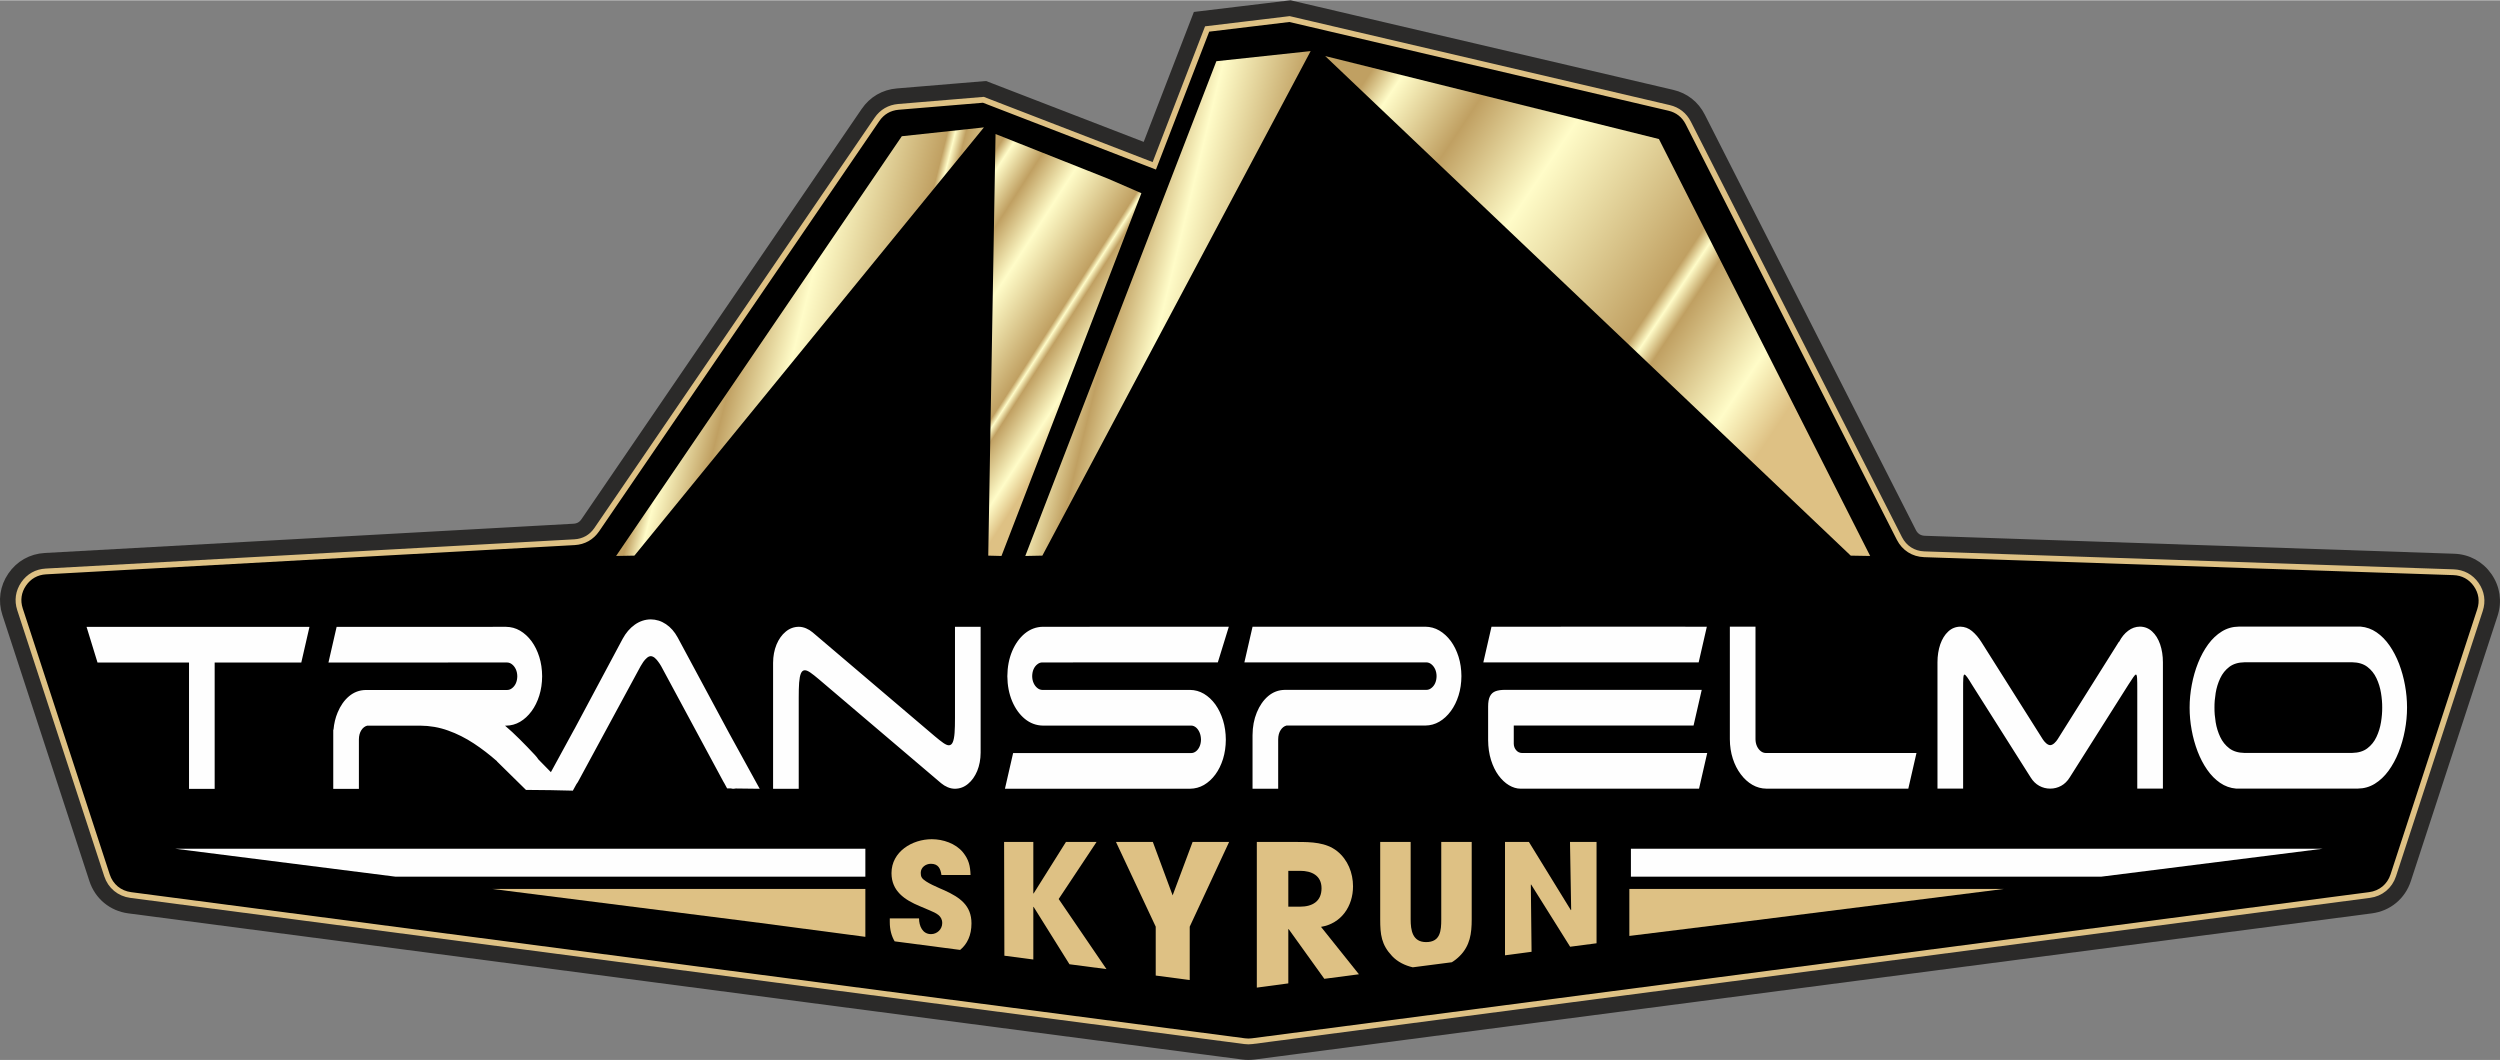 <svg clip-rule="evenodd" fill-rule="evenodd" height="433" image-rendering="optimizeQuality" shape-rendering="geometricPrecision" text-rendering="geometricPrecision" viewBox="0 0 166955.7 70765.26" width="1021" xmlns="http://www.w3.org/2000/svg" xmlns:xlink="http://www.w3.org/1999/xlink"><rect x="0" y="0" width="166955.7" height="70765.26" fill="#808080" stroke="none"/><linearGradient id="a" gradientUnits="userSpaceOnUse" x1="65778.23" x2="41073.43" y1="25908.45" y2="19687.85"><stop offset="0" stop-color="#dec184"/><stop offset=".078" stop-color="#fffcc8"/><stop offset=".212" stop-color="#c0a062"/><stop offset=".239" stop-color="#fffcc8"/><stop offset=".259" stop-color="#c0a062"/><stop offset=".51" stop-color="#fffcc8"/><stop offset=".651" stop-color="#c0a062"/><stop offset=".769" stop-color="#fffcc8"/><stop offset=".812" stop-color="#c0a062"/><stop offset="1" stop-color="#c0a062"/></linearGradient><linearGradient id="b" gradientUnits="userSpaceOnUse" x1="88865.23" x2="67134.8" xlink:href="#a" y1="22899.9" y2="17600.86"/><linearGradient id="c" gradientUnits="userSpaceOnUse" x1="120277.97" x2="83656.93" xlink:href="#a" y1="26026.81" y2="1728.83"/><linearGradient id="d" gradientUnits="userSpaceOnUse" x1="71651.3" x2="57276.98" xlink:href="#a" y1="27642.88" y2="18397.11"/><path d="m76489.27 9705.1 3379.07-8749.55 6306.72-759.77 25527.71 5974.63c873.29 204.47 1566.83 748.56 1973.07 1548.3l14101.31 27749.84c155.04 305.26 419.56 473.62 761.69 485.21l35346.91 1198.82c954.58 32.44 1788.3 484.63 2335.68 1267.37 544.67 778.69 685.04 1725.16 389.82 2628.38l-5791.78 17712.27c-361.44 1105.37-1287.64 1873.25-2440.71 2024.04l-74619.69 9761.86c-261.04 34.18-511.27 34.37-772.51 0l-74393.21-9761.28c-1152.48-151.18-2077.91-919.05-2439.35-2024.04l-5809.55-17766.33c-291.74-892.6-158.32-1826.91 371.68-2602.32 532.7-779.07 1347.69-1238.59 2290.3-1290.73l35300.96-1953.18c295.41-16.22 517.25-141.33 684.27-385.77l18713.38-27398.83c516.29-755.9 1296.33-1210.02 2208.62-1285.9l5910.14-492.16z" fill="#2b2a29" stroke="#2b2a29" stroke-miterlimit="22.926" stroke-width="386.16"/><path d="m86116.95 1252.89 25348.14 5932.73c574.02 134.38 1014.24 479.8 1281.27 1005.36l14101.31 27749.84c327.07 643.92 934.11 1030.46 1655.84 1054.98l35346.91 1198.83c626.93 21.24 1157.12 308.93 1516.63 822.9 359.52 513.98 448.14 1110.59 253.13 1706.82l-5791.78 17712.26c-236.72 723.66-829.85 1215.43-1584.79 1314.29l-74619.69 9761.86c-174.93 22.78-326.69 22.98-501.62 0l-74393.21-9761.28c-754.75-99.05-1347.5-590.82-1584.02-1314.29l-5809.54-17766.33c-192.7-589.27-108.71-1177.97 241.34-1689.82 349.86-511.85 868.09-803.79 1487.1-838.16l35300.95-1953.18c619.4-34.17 1137.82-326.5 1487.68-838.73l18713.37-27398.83c339.24-496.79 834.68-785.06 1434.19-835.07l5671.49-472.27 11414.62 4408.57 3528.9-9137.64z" stroke="#dec184" stroke-miterlimit="22.926" stroke-width="386.16"/><g fill="#fefefe"><path d="m18605.83 41842.85-10821.28 1.55h-7.34-1996.63l731.58 2381.81h4038.82l.19-.38 2072.31-.2v7244.7l.2 10.24v1180.48h855.91 856.31v-3950.97h-.2v-4484.83l1746.98-.19-.19 1.15h4038.82l545.64-2381.81h-2029.26zm14586.71 8974.88-4.63 9.07 1937.15 1905.11 1655.27 16.8 1475.7 33.4 238.06-433.85c33.79-42.28 65.46-88.04 95.19-137.08l4191.93-7741.3c47.5-86.69 106.97-181.88 178.6-285.37 71.05-103.11 151.37-190.18 237.68-264.71 83.02-78.39 172.42-115.66 261.62-119.9 89.2 4.24 178.21 41.31 264.71 111.79 85.92 74.14 163.54 161.03 237.68 264.13 74.34 99.63 139.79 199.06 193.08 293.67l4156.41 7716.01c16.41 29.34 33.4 57.53 51.16 84.37l194.63 359.71 259.69 3.28c55.99 16.02 113.53 23.75 172.42 23.75 50.97-1.35 100.4-7.92 148.28-19.89l1596.95 19.5-2038.14-3706.92-3435.25-6390.13c-211.04-388.86-472.66-686.59-787.95-897.23-315.11-211.04-651.07-314.34-1013.67-318.39-386.54 4.25-743.16 124.15-1070.23 356.04-323.99 231.3-591.79 545.64-802.82 934.5l-3237.16 6059.38-2.12-2.12-1556.99 2855.44-831.2-847.42c-70.48-107.74-148.29-207.95-235.37-298.69-347.73-372.26-686.78-723.66-1019.65-1054.41-330.16-330.74-657.04-632.71-978.13-905.73l71.44.19c332.86-4.05 641.98-86.88 933.34-256.4 288.46-169.72 544.09-405.66 767.1-707.25 219.92-297.53 392.53-648.94 517.26-1046.1 124.92-396.97 187.28-827.15 190.37-1290.15-3.09-463.39-65.64-893.18-190.37-1290.15-124.73-396.78-297.34-748.57-517.26-1050.35-223.01-297.92-478.64-533.48-767.1-703-291.36-169.52-600.48-251.97-933.34-256.22l-10684.78 1.16-40.36 2.13h-591.59l-545.64 2381.81h4039.01l.39-2.31 7894.21-.97c121.83 4.44 231.89 45.37 332.87 128.21 104.07 82.44 187.48 194.04 249.84 330.55 62.56 140.56 92.3 289.42 95.19 459.14-2.89 173.77-32.63 330.74-95.19 471.5-62.36 136.31-145.77 243.85-249.84 322.63-100.98 82.83-211.04 123.96-332.87 123.76l-9453.9 1.16c-407.2 8.5-775.98 144.81-1099.97 413.77-324.18 273.01-579.62 636.97-767.1 1091.86-146.74 350.63-238.45 731-274.17 1144.57h-16.99v376.89 2382.01 1192.07h1712.22v-1192.26-2109c2.89-251.97 59.66-454.51 163.53-615.92 103.88-161.42 234.79-260.66 389.64-302.17l3549.56-.19c641.98 4.05 1260.61 111.4 1855.1 326.3 594.48 210.84 1168.31 500.27 1721.29 864.22 532.51 350.24 1045.91 746.83 1545.21 1185.7zm32295.88-8980.48h-856.11-856.11v1191.3 2108.8 2778.79c3.09 396.97-8.69 732.15-26.64 1004.78-20.86 272.82-59.47 479.8-118.94 620.17-59.47 140.75-148.67 211.23-264.52 211.04-95.19 0-219.91-53.68-368.78-156.98-151.76-103.49-335.96-252.35-558.96-438.29l-8169.74-6946.19c-133.61-111.6-279.19-202.54-436.94-268.58-157.55-66.42-320.89-103.29-490.61-103.49-323.98 4.25-615.34 111.8-870.98 326.69-258.53 211.04-460.88 500.46-612.44 860.55-148.48 363.57-225.9 768.84-228.8 1219.68v4459.73 2760.26 1190.71h856.11 856.11v-1190.91-2760.06-2127.92c-2.7-396.58 9.08-731.57 26.84-1004.39 20.85-273.21 59.47-479.8 118.94-620.56 59.46-140.56 148.67-210.65 264.71-210.84 98.08 0 219.91 53.68 371.48 157.17 148.67 103.1 335.96 251.96 556.07 437.9l8169.54 6946.2c133.8 111.79 279.58 202.54 437.13 268.76 157.55 66.23 321.09 103.3 490.42 103.3 324.18-4.05 615.54-111.6 870.98-326.5 258.72-211.22 461.07-500.65 612.64-860.16 148.67-364.15 225.9-769.61 228.99-1220.07v-7219.98l-.39-15.25zm77243.44 9617.25v1190.72h856.11 856.11v-1180.87l.2-10.04v-7245.09c0-442.34-65.46-843.36-187.48-1203.07-124.73-355.84-300.24-641.02-529.04-851.86-228.99-214.71-502.39-322.44-817.88-326.69-288.27 4.25-549.7 95.38-787.57 277.26-240.77 177.82-440.02 425.93-603.56 740.46h-17.77l-4084.96 6500.95c-56.38 90.75-130.71 181.88-222.81 264.71-92.1 82.64-184.39 128.21-276.49 132.26-92.29-4.24-184.39-49.81-276.49-132.26-92.1-82.63-166.63-173.77-223.01-264.9l-4102.73-6499.8c-187.28-293.67-392.33-533.67-621.32-723.66-228.8-189.79-484.63-285.18-770-293.48-315.1 4.25-588.7 111.99-817.5 326.69-228.99 211.23-404.3 496.41-529.22 852.06-121.84 359.9-187.29 761.31-187.29 1203.46v7244.69l.19 10.24v1180.48h856.11 856.11v-1190.91-2109.19-3299.52c-2.89-347.35 2.9-603.95 11.98-769.23 8.88-165.47 35.52-248.3 77.23-248.1 35.52 0 95.18 53.87 175.51 165.66 83.02 111.21 190.18 280.93 323.79 504.13l3924.32 6202.26c154.66 248.3 345.23 434.04 570.94 558.19 225.9 123.96 469.56 185.94 731.38 186.13 261.62 0 505.48-62.36 731.38-186.32 225.71-123.96 416.08-310.28 570.55-558.19l3924.32-6203.23c133.8-210.84 240.96-376.31 324.18-492.16 80.32-115.85 139.79-178.02 175.51-177.82 41.32 0 68.16 82.83 77.23 248.1 8.88 165.47 14.87 421.69 11.97 769.03v3299.72zm-25496.04-9623.23h-856.11-856.11v1190.91 2108.99 4217.61c2.7 463.2 68.35 893.38 195.98 1290.35 127.81 397.16 306.22 748.37 532.31 1046.29 223.01 301.59 484.44 537.34 775.79 706.67 294.45 169.72 606.46 252.35 939.52 256.6l5435.17-.96h4038.82l545.64-2381.63h-1375.11l-18.34-.58-8679.66 1.16c-121.83-3.86-231.89-45.37-333.06-128.4-104.07-82.25-187.09-194.23-249.65-330.74-62.56-140.37-92.29-289.23-95.19-458.95v-4217.42-2109.19zm-33588.35 9630.37v1190.91h856.11 856.11v-1191.1-2109c3.09-252.16 59.66-454.89 163.73-615.92 103.88-161.61 234.79-260.65 389.44-301.97l9275.7-1.16c332.86-4.25 641.98-86.89 933.34-256.6 288.46-169.33 544.09-405.08 767.1-707.25 219.92-297.54 392.53-649.13 517.26-1046.29 124.92-396.97 187.28-826.77 190.18-1290.16-2.9-462.81-65.26-892.98-190.18-1290.15-124.73-396.77-297.34-748.18-517.26-1050.15-223.01-297.73-478.64-533.29-767.1-703-291.36-169.52-600.48-252.16-933.34-256.02l-10684.98 1.15-14.67.58h-841.25l-545.64 2381.63h4039.02v-.58l8118.57-.97c122.02 4.06 232.08 45.18 333.06 128.21 104.07 82.44 187.48 194.24 249.84 330.55 62.37 140.56 92.1 289.62 95 459.14-2.9 173.58-32.63 330.74-95 471.5-62.36 136.31-145.77 243.86-249.84 322.44-100.98 82.83-211.04 123.96-333.06 124.15l-9471.67.96c-407.2 8.5-772.89 144.81-1093.98 413.77-321.09 272.82-573.83 636.78-761.12 1091.86-187.28 454.9-282.47 959.41-285.37 1521.46v272.82zm30363.94-1194.57h-1476.86-2562.15l-.2.38-8326.51 1.16c-163.54-4.05-294.26-70.28-395.24-189.99-101.36-120.29-154.85-264.71-157.74-430.18v-1215.62l9821.52-1.35h2185.46l545.64-2381.63h-1488.63l-14.68-.58-11620.05 1.55c-261.62-3.86-475.75 28.96-645.27 90.94-169.33 62.36-294.25 178.21-374.38 339.43-83.22 161.03-122.03 392.91-122.03 686.39v2233.15c2.9 491.97 68.55 934.31 193.28 1335.33 124.92 397.36 291.35 740.27 499.3 1025.44 211.42 285.38 443.11 504.33 698.94 657.44 258.53 153.3 517.26 231.5 784.48 231.5l10978.26-1.55h7.34 923.88zm-25.68-8431.56h-1391.33c-19.69-2.31-39.77-3.66-59.85-4.05l-11857.15 1.54c-14.87.2-29.54 1.16-44.03 2.51h-1028.72l-545.45 2381.63h14380.89zm-45321.74 8436.96h-1006.14l-545.64 2381.63h1540.77l11.01.38 10809.51-1.35c333.06-4.25 642.37-87.08 930.64-252.35 288.26-169.72 541-401.03 760.92-698.95 217.02-293.67 386.35-640.82 511.46-1037.99 121.84-396.77 184.2-822.71 187.29-1286.09-3.09-463.01-65.45-893.19-187.29-1294.21-125.11-401.03-294.44-752.62-511.46-1058.46-219.92-301.97-472.66-537.72-760.92-711.11-288.27-169.71-597.58-256.41-930.64-260.65l-9864.39 1.16c-121.64-3.87-231.7-45.18-332.87-128.02-104.07-82.63-187.29-194.23-249.65-330.74-62.36-140.56-92.29-289.42-95.19-458.95 2.9-173.58 32.83-330.93 95.19-471.5 62.36-136.5 145.58-243.85 249.65-322.63 101.17-82.64 211.23-123.96 332.87-123.96l7680.47-.96h467.06 3571.96l734.47-2381.82h-734.47-837.58l-18.53-.58-10827.47 1.55c-446.01 8.3-844.53 157.16-1201.34 446.59-356.61 293.67-638.89 686.58-850.12 1182.8-208.14 496.02-315.1 1050.34-321.09 1670.51 5.99 620.17 112.95 1174.31 321.09 1670.52 211.23 496.4 493.51 889.13 850.12 1182.61 356.81 289.42 755.33 438.48 1201.34 446.59l9899.92-1.35c121.64.19 228.79 45.76 329.97 128.2 97.89 82.83 178.21 198.48 237.87 339.24 59.28 140.37 89.01 301.78 92.1 475.36-3.09 165.47-32.82 318.58-92.1 450.64-59.66 136.51-139.98 244.06-237.87 322.64-101.18 78.77-208.33 120.09-329.97 119.9zm92083.66-3037.7c0-496.22-44.61-992.62-136.7-1493.08-89.21-496.02-223.01-976.01-395.43-1430.91-175.31-454.51-386.54-859.97-639.09-1223.73-252.74-364.15-538.3-653.38-862.29-876.58-323.98-223-680.6-351.59-1070.23-384.42l-8134.02.97c-410.1 4.25-787.76 111.98-1129.71 322.83-341.74 210.84-645.07 496.21-912.68 860.16-264.52 363.76-490.61 777.34-674.81 1240.53-184.39 463.2-323.98 950.91-419.17 1459.68-98.09 513.01-145.58 1021.38-145.58 1526.09 0 496.21 44.4 992.23 136.5 1492.69 89.4 496.02 223.2 976.01 395.62 1430.71 175.32 454.7 386.35 860.17 639.09 1223.93 252.55 363.76 538.5 653.19 862.1 876.38 324.18 223.2 680.99 351.6 1070.23 384.42l8134.21-1.15c410.3-4.06 787.77-111.6 1129.51-322.06 341.95-211.23 645.27-496.6 912.88-860.74 264.52-363.57 490.61-777.34 674.81-1240.34 184.2-463.2 323.99-951.11 419.17-1459.68 98.28-512.62 145.59-1021.38 145.59-1525.7zm-3656.72 3026.7-7206.28 1.16c-407.2-8.11-743.35-107.94-1004.97-305.84-261.43-198.29-463.78-450.65-609.36-760.73-145.39-310.28-246.94-636.97-303.32-984.12-56.38-346.97-83.22-669.99-80.13-975.82-3.09-306.42 23.75-628.86 80.13-976.02 56.38-347.73 157.74-674.03 303.32-984.31 145.58-309.89 347.74-562.44 609.36-760.92 261.43-198.68 597.77-297.92 1004.97-306.03l7206.28-.97c407.2 8.11 743.35 107.55 1004.97 305.84 261.43 198.68 463.78 451.22 609.36 760.92 145.58 310.09 246.75 636.97 303.13 984.12 56.58 347.54 83.41 669.79 80.32 976.02 3.09 305.83-23.74 628.66-80.32 975.82-56.38 347.34-157.55 673.84-303.13 984.31-145.58 310.28-347.93 562.25-609.36 760.73-261.62 198.29-597.77 297.73-1004.97 305.84z"/><path d="m57790.76 58525.43v-1867.07h-46108.73l14724.18 1867.07z"/><path d="m108916.06 58525.43v-1867.07h46218.02l-14806.05 1867.07z"/></g><g fill="#dec184"><path d="m116353.65 59343.11h17491.96l-17491.96 2205.74-7542.24 934.69v-3140.43z"/><path d="m50248.14 59343.11h.2 7542.23v3200.67l-7542.23-994.93h-.2l-17395.03-2205.74z"/><g fill-rule="nonzero"><path d="m106621.13 62974.54v-6766.44h-1773.04l78.39 4535.61-19.7 19.69-2801.57-4555.3h-1596.95l-.58 7569.26 1773.81-234.4-49.04-4484.25 19.7-9.65 2605.01 4156.21z"/><path d="m73892.94 64699.12-3192.36-4681.2 2529.53-3809.82h-2044.13l-2157.85 3438.15h-20.66v-3438.15h-1951.44l18.53 7596.48 1932.91 253.52v-3513.65h20.66l2392.83 3830.49z"/><path d="m82082.76 56208.1h-2438.39l-1333.21 3567.32-1321.23-3567.32h-2462.34l2654.45 5657.39v3264l2270.22 299.27v-3563.27z"/><path d="m90752.38 65044.53-2532.23-3167.06c1359.28-220.69 2137.77-1382.45 2137.77-2706.77 0-894.73-348.51-1777.49-1057.3-2346.88-743.54-592.55-1742.53-615.72-2648.84-615.72h-2718.55v9726.72l2102.82-281.89v-3624.48h23.36l2381.82 3318.45zm-2497.28-5746.21c0 882.95-615.73 1231.65-1440.56 1231.65h-778.49v-2393.4h801.66c755.13 0 1417.39 313.75 1417.39 1161.75z"/><path d="m98283.8 61378.74v-5170.64h-2033.12v5170.64c0 753.01-53.87 1516.64-1011.15 1516.64-914.42 0-1032.78-796.07-1032.78-1516.64v-5170.64h-2033.12v5170.64c0 1011.16 74.53 1689.44 796.07 2452.68 367.81 389.25 857.46 626.54 1377.81 747.99l2609.84-337.7c187.87-115.07 365.3-254.67 530.39-421.1 685.62-691.22 796.06-1495.2 796.06-2441.87z"/></g><path d="m59421.7 61563.13c0 507.41 117.2 934.31 324.76 1282.24l4374 572.48c472.08-388.48 757.06-974.47 757.06-1771.69 0-1205.39-779.46-1735.2-1797.75-2203.03-322.25-145.39-1330.12-540.43-1517.41-852.25-62.36-93.45-72.79-207.75-72.79-322.05 0-363.76 332.87-602.6 675.58-602.6 498.92 0 644.31 322.05 706.86 748.18h1942.95c-20.46-602.6-114.11-1028.92-509.14-1517.02-488.11-592.56-1329.74-873.1-2078.11-873.1-1309.65 0-2691.71 831.39-2691.71 2265.19 0 1205.78 883.53 1787.72 1881.17 2203.23 228.41 93.45 457.21 187.09 685.62 290.77 405.27 176.67 821.16 343.1 821.16 842.02 0 415.5-342.91 737.56-748.37 737.56-571.71 0-800.12-550.47-800.12-1049.19h-1953.76z"/></g><path d="m60225.29 9077.98-19081.77 28031.16 1223.15-22.98 23341.48-28599z" fill="url(#a)"/><path d="m81231.48 4067.59-12760.76 33041.55 1140.7-22.98 17916.93-33694.35z" fill="url(#b)"/><path d="m66485.09 8931.05-487.13 28155.11 882.37 22.98 9343.27-24228.28-2235.27-970.61z" fill="url(#d)"/><path d="m88498.19 3723.72 35096.87 33362.64 1299.04 22.78-14108.07-27844.07z" fill="url(#c)"/></svg>